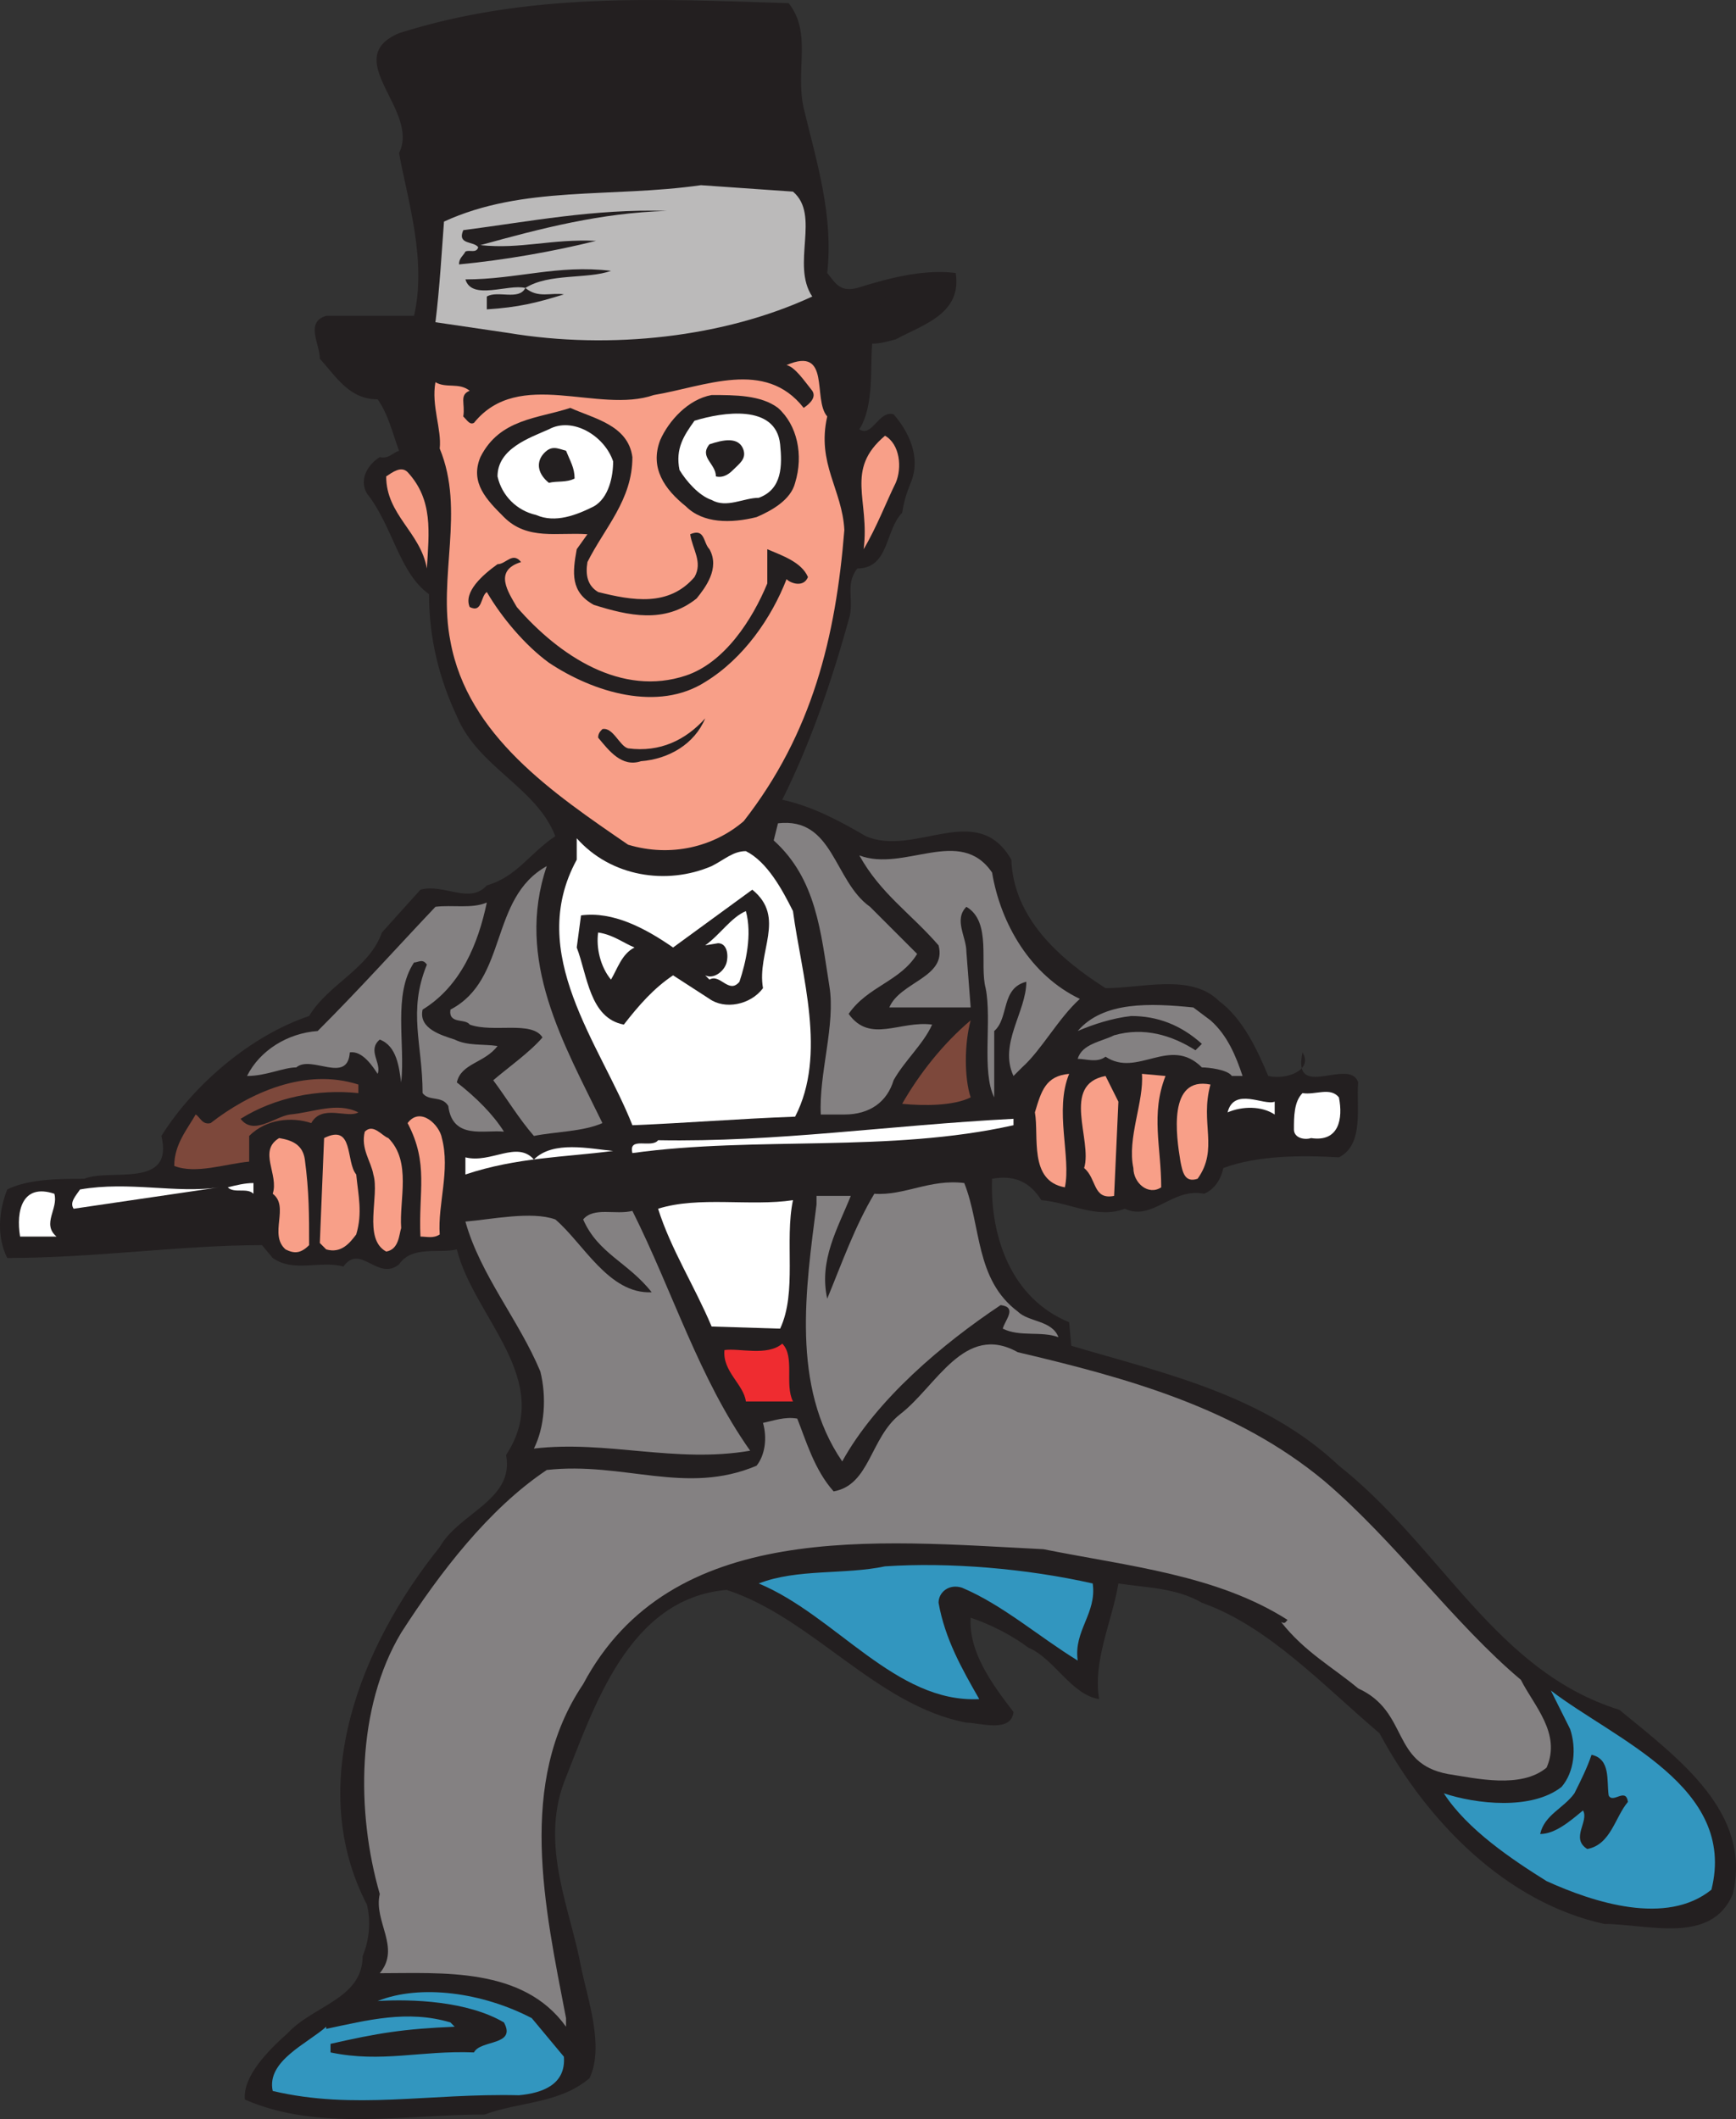 <svg xmlns="http://www.w3.org/2000/svg" width="608.145" height="742.21"><rect width="100%" height="100%" fill="#333333" stroke="none"/><path fill="#231f20" fill-rule="evenodd" d="M276.289 1.112c8.25 10.5 2.25 23.25 5.25 36.75 4.5 18.75 10.5 37.5 8.25 57.75 3 3.75 4.5 6.75 10.5 5.25 9.75-3 22.5-6.75 34.5-5.25 2.25 14.25-11.25 18-21 23.25-3 .75-5.25 1.5-8.25 1.5-.75 8.25.75 21.75-4.5 30 4.5 3 6.75-6.75 12-5.25 5.25 6 9.75 15 6 24-1.5 3.75-2.25 6-3 10.5-6 6-4.5 19.5-15.75 19.5-4.5 6-.75 11.25-3 18-6 21.75-13.5 43.5-23.25 63 10.5 2.25 20.25 7.5 29.25 12.75 17.25 7.5 39-12.75 51 8.25.75 20.25 16.5 34.5 33 45 12.75 0 30-5.25 39.75 4.5 8.25 6 13.5 17.25 17.25 26.25 6.75 1.5 15.75-2.25 12-8.25-3.75 17.25 16.5 1.5 19.5 10.5-.75 8.25 2.25 21.75-6.75 26.25-12.75-.75-28.5-.75-40.5 3.75-.75 3.75-3 7.5-6.75 9-11.25-2.25-18 9.75-27.75 5.25-9.75 3.75-19.5-2.25-29.25-3-3.75-6-9-9-17.25-7.5-.75 20.25 6.75 42 27 50.25l.75 8.25c33 9.75 67.5 17.25 93.75 42 36 28.5 54.75 72 98.25 85.5 21 17.25 46.5 36 39.75 64.5-7.5 18-30 10.5-45 10.5-34.5-7.5-62.25-36-78.75-66.75-20.25-17.25-39-37.5-62.25-45.75-9-5.25-19.5-5.25-29.25-6.75-2.25 13.5-9 27-6.75 40.5-9.75-1.5-15.75-14.25-24.75-18-6-4.5-13.5-8.25-20.25-10.5-.75 12 7.5 23.25 15 33-.75 7.5-12 3.75-16.5 3.75-31.5-6-54-36.75-84-46.5-34.5 3-46.5 41.25-57 67.5-8.25 22.5 2.25 44.25 6 64.5 2.25 11.25 8.25 27.75 3 39-10.5 9-24.75 8.25-36.75 12.75-27.75 0-58.5 6-84-5.25-.75-8.25 8.25-17.25 15-23.25 9-9.75 26.25-12 26.25-27 2.25-5.25 3-12 1.5-18-21.75-42-2.25-90.75 25.5-125.25 6.75-12 26.25-16.5 23.25-32.25 17.25-26.25-11.25-48-17.25-72-6 1.5-15.75-1.5-20.25 5.25-7.5 6-13.5-7.5-19.5.75-8.25-2.25-17.25 2.25-24.75-3l-3.75-4.5c-28.5 0-58.5 4.5-89.25 4.5-3.75-7.5-3-16.5 0-24 7.5-3.75 18.75-3.75 27-3.75 9-3.75 31.5 3.75 27-15 11.25-18 31.5-35.25 51.75-42 6.75-11.25 21-16.5 25.5-29.25l13.5-15c8.25-2.25 17.25 5.25 23.25-1.5 10.5-3 15-11.25 24-17.25-6.75-17.25-27-24-34.5-42-6-12.75-9.75-27-9.75-42.75-10.5-7.5-12.75-24-21.75-35.25-3-5.25.75-10.5 4.5-12.75 3 .75 4.5-1.5 6.75-2.25-2.25-6-3.75-12.75-7.5-18-9.75 0-14.25-7.5-20.25-14.25 0-5.25-5.25-12.75 2.25-15h30.75c4.5-19.5-2.25-40.5-5.25-57 7.5-15-21-33 0-42 45-14.25 89.25-12 136.5-10.5"/><path fill="#231f20" fill-rule="evenodd" d="m224.539 7.112 6.75-2.25h18zm-15 1.5c-12 3.75-27.75.75-39 3 12-3 26.25-5.25 39-3m68.25 36.75v13.5h-21.75c4.5-9-7.5-6.75-12.75-8.25 3-1.5 6-3 8.25-5.25l-3-3.75c-12.75 0-24 3.75-37.5 1.5-1.5-2.25 6.75-.75 5.25-5.25-3-4.5-9.75.75-9.75-2.25 1.5-1.5 5.25-1.5 5.25-4.5-3.75-2.25-8.25-.75-13.5-.75 6.75-.75 12.75-3 16.5-6.75-21.75-2.25-45.75 3.75-67.5-1.5-2.25 1.5-.75 3.75-.75 5.25 5.25.75 1.5 9 8.25 8.25 0 2.25-.75 9 4.5 9.75-3 0-9.75 2.25-5.25 6 0 2.25 2.25.75 3.75.75.75 2.25-1.5 3-.75 4.5l6 4.5c-2.25-.75-4.5 2.25-5.25 3.75l2.25 3c-3 .75-5.25 3-8.25 2.25-8.25-14.25-2.25-33.75-13.5-45.75v-3c45-6 89.25-6 132.75-12 7.5 9-3 26.25 6.75 36"/><path fill="#bbbaba" fill-rule="evenodd" d="M277.789 67.112c9.75 8.25-.75 25.5 6.75 36.75-30.75 14.25-70.5 18.75-106.5 12.75l-25.5-3.75c1.5-12 2.25-25.5 3-35.25 27.75-12.75 58.5-8.25 90-12.75l32.25 2.25"/><path fill="#231f20" fill-rule="evenodd" d="M233.539 73.862c-23.25.75-43.5 6-65.25 12 14.25 1.5 24.75-2.25 40.5-1.5-15 3.75-32.25 6.75-48 8.25 0-2.25 1.5-3 2.25-4.5 1.5-.75 3.75.75 4.5-1.5-1.5-2.25-7.5-.75-5.25-6 23.25-3 45.75-7.5 71.25-6.75m-19.5 21c-8.25 3-21.75.75-30 6 4.5 3.75 9 1.5 13.5 2.25-9.75 3-15.75 4.5-27 5.25v-4.5c3.75-2.25 11.25 1.5 13.5-3-6-1.5-18.75 4.5-21-3 18 0 32.25-5.25 51-3m105 8.25c-21 6.75-41.25 15.75-63 21.75-18 6-37.5 5.25-57.75 5.25-7.5-8.25-19.5 3-27.75-5.25l-15-2.25c37.5 2.25 82.5 10.5 117.75-7.5 15.75-3 30.75-12 45.75-12m-167.25 18h-31.5c6.75-11.25 21.75-1.5 31.5 0"/><path fill="#f89f88" fill-rule="evenodd" d="M289.789 145.862c-3.75 16.5 5.25 25.5 6 39.75-3 37.5-11.25 71.25-35.25 102-10.5 9-25.5 12.75-40.5 8.25-26.25-18-56.25-38.25-62.25-71.25-4.5-22.5 5.25-45.75-3.75-67.5.75-6.75-3-15-1.5-23.25 3.75 2.25 8.25 0 12 3-3.75 1.5-1.5 4.5-2.25 9 1.5 1.5 2.25 3 3.75 2.25 15.75-19.5 43.5-3 63-9.75 18-3 39-12.75 52.5 4.5 2.25-1.5 4.5-3.75 3-6-3-3.75-6-8.25-9-9 15.75-6.75 9 12 14.25 18"/><path fill="#231f20" fill-rule="evenodd" d="M272.539 142.862c6.75 6 9 16.5 6 26.25-1.5 6-8.25 9.75-13.5 12-9 2.25-18.75 2.25-24.75-3.75-7.5-6-12.75-13.5-9-23.25 3-6.75 9.75-14.25 18-15.75 8.25 0 17.25 0 23.25 4.5"/><path fill="#231f20" fill-rule="evenodd" d="M221.539 160.112c0 15-9.75 24.75-15.75 36.75-.75 4.5 0 8.25 3.75 10.5 12 3 24.75 5.25 33.75-5.25 3-5.25-.75-9.75-1.5-15 5.25-2.25 4.5 3 6.75 5.25 3.75 6.75-1.5 13.5-4.5 17.25-11.25 9-24 6-36 2.25-8.25-4.5-7.5-11.25-6-19.5l3.75-5.25c-10.5-.75-21 2.25-29.25-6-6-6-12-12-8.25-21 6.75-13.5 20.25-13.5 31.5-17.25 8.25 3.75 20.25 6 21.75 17.25"/><path fill="#fff" fill-rule="evenodd" d="M273.289 155.612c.75 7.5.75 15.75-7.5 18.75-5.25 0-11.25 3.75-16.5.75-4.5-1.5-9-6.75-11.25-10.5-1.5-7.5 1.5-12 5.25-17.25 9.75-3 28.5-6 30 8.25m-58.5 6c0 5.25-1.5 12.75-6.75 15.75-6 3-13.5 6-20.25 3-6.75-1.5-12-6.75-13.5-13.5 0-9.75 11.25-13.5 18-16.5 8.25-4.5 19.5 2.25 22.5 11.25"/><path fill="#f89f88" fill-rule="evenodd" d="M313.789 169.112c-3 6-6.75 15.75-11.25 23.25 2.25-17.25-6.75-27.75 7.5-39.75 5.25 3 6 11.25 3.75 16.5"/><path fill="#231f20" fill-rule="evenodd" d="M260.539 157.862c.75 3-1.5 4.5-3.75 6.75-.75.75-3 3-6 2.25 0-4.5-6-6.75-2.25-11.25 4.5-1.5 10.5-3 12 2.25m-59.25 9.75c-3 1.5-6 .75-9 1.5-3.75-3-4.5-6.75-2.25-9.75 3-3.75 5.25-2.25 8.25-1.5 1.5 3.75 3 6 3 9.75"/><path fill="#f89f88" fill-rule="evenodd" d="M149.539 199.112c-2.25-12.75-14.25-18.75-14.25-32.25 2.25-1.5 5.25-3.75 7.5-1.5 9 9.75 7.5 21 6.75 33.75"/><path fill="#231f20" fill-rule="evenodd" d="M283.039 202.112c-1.5 3.75-6 2.25-7.5.75-5.25 13.5-15 27.75-28.5 36-16.5 10.5-39 3.75-54.75-6.75-8.25-6-16.5-15.75-21.75-24.75-2.25 1.5-1.5 7.5-6 5.25-2.25-5.25 4.5-11.25 9.75-15 3 0 5.25-4.5 8.25-.75-9.75 3-4.5 10.5-1.5 15.75 15 17.25 36.75 31.5 59.25 24 13.5-4.5 23.25-19.5 28.5-32.25v-12c5.25 2.25 12 4.5 14.25 9.75m-58.5 64.5c-6.75 2.25-11.25-3.75-15-8.25 0-1.5.75-2.25 1.5-3 3.75-.75 6 6 9 6.75 11.25 1.5 20.25-3 27-10.5-3.75 9-12.75 14.25-22.5 15"/><path fill="#848182" fill-rule="evenodd" d="m304.789 317.612 16.5 16.5c-6 9.75-17.25 11.25-24 21 7.5 10.5 18 2.25 29.25 3.75-3 6.75-9.75 12.75-13.5 19.5-2.25 7.5-8.25 12-17.25 12h-8.25c-.75-14.25 5.25-31.5 3-45-3-18.75-4.5-37.5-19.5-51l1.5-6c19.5-2.25 19.5 20.25 32.25 29.25"/><path fill="#fff" fill-rule="evenodd" d="M249.289 303.362c4.5-2.25 7.5-5.25 12-5.25 7.5 3.75 12.75 13.5 16.5 21 3 22.5 12 50.25.75 72-20.25.75-38.25 2.25-57 3-11.25-28.5-37.5-60-19.5-93v-7.5c12 13.5 31.5 16.5 47.25 9.75"/><path fill="#848182" fill-rule="evenodd" d="M347.539 305.612c3 18 13.5 36 30.75 44.25-7.5 6.75-13.5 18-20.25 24l-3 3c-5.25-11.25 4.5-22.5 4.5-33-9 2.25-6 12.75-11.25 17.25v23.25c-4.5-9-.75-27-3-38.25-2.25-8.25 2.25-23.25-6.75-28.5-4.5 4.5 0 10.5 0 15.75l1.5 19.5h-28.5c3.75-9 20.25-10.5 17.25-21.75-9.75-11.25-20.25-18-27.75-31.5 15.75 6 35.25-10.5 46.5 6m-136.5 87.75c-6.75 3-16.5 3-24 4.5-5.25-6-9.75-13.5-14.25-19.5 5.25-4.5 12.75-9.75 17.25-15-3.75-6-17.25-1.5-25.5-4.5-1.5-2.25-7.5 0-6.75-5.25 20.25-10.5 13.5-39 33.75-50.25-11.25 33 6 62.25 19.5 90"/><path fill="#231f20" fill-rule="evenodd" d="M267.289 346.112c-4.5 6-13.5 7.5-18.75 3.75l-12.75-8.25c-6.75 4.5-12 10.5-17.25 17.25-12-2.25-12.75-17.25-16.5-27l1.5-11.25c11.25-1.5 22.5 4.5 32.25 11.25l27.75-20.25c12 9.75 1.5 21.75 3.75 34.5"/><path fill="#848182" fill-rule="evenodd" d="M170.539 316.112c-3 14.25-9 29.25-22.5 37.5-1.5 6.75 6.75 9 11.25 10.5 4.5 2.25 9.75 1.5 15 2.25-4.5 6-12.75 6-14.25 12.75 6.75 5.25 12.75 11.25 16.5 17.25-6.75-.75-18 3-19.5-9-2.25-3.75-6.75-1.5-9-4.5 0-17.25-5.25-28.5 1.5-45-1.5-2.25-3-.75-4.5-.75-7.5 11.25-3 28.5-4.5 42-.75-5.25-1.5-12.75-7.5-15-4.5 3.75.75 8.25-.75 12-1.5-2.25-5.25-8.25-9.75-7.5-.75 11.25-13.5.75-18.75 5.25-4.5 0-10.5 3-17.25 3 4.5-9 14.25-15 24.75-15.75 15-15 27.75-29.25 41.25-43.5 6-.75 12.75.75 18-1.5"/><path fill="#fff" fill-rule="evenodd" d="M259.039 343.862c-3.75 4.5-6.75-3-10.5-.75l-1.5-1.5c3 1.5 6.75-1.5 7.5-4.5s0-6.75-3-6.75l-4.5.75c5.25-3.75 9-9.75 14.25-12 2.25 8.25 0 18-2.25 24.75m-36.75-12c-4.5 2.25-6 7.5-8.25 11.25-3.75-4.5-5.25-11.25-4.5-16.5 5.25.75 9 3.75 12.75 5.25"/><path fill="#848182" fill-rule="evenodd" d="M424.039 357.362c6 5.25 9 12.75 11.25 19.5h-3.75c-1.5-2.25-8.25-3-10.5-3-11.25-11.25-22.5 3.75-33.75-3.75-3 2.25-6.75.75-9.75.75 1.5-5.25 8.25-6 12.75-8.25 10.5-3 20.25 0 28.5 5.25l2.25-2.25c-7.5-6.75-15.75-9.75-24.75-9.75-6.75.75-13.5 3-18.75 5.25 9-10.5 25.5-9.75 40.5-8.25l6 4.5"/><path fill="#7d483b" fill-rule="evenodd" d="M340.039 384.362c-6 3-16.5 3-24 2.25 6-10.5 14.25-21 24-29.25-2.25 8.25-2.25 20.25 0 27"/><path fill="#f89f88" fill-rule="evenodd" d="M374.539 376.112c-5.25 12.75.75 29.25-1.5 39.75-12.75-2.25-9-18-10.5-26.25 2.25-7.5 3.75-12.75 12-13.5m33.75.75c-5.25 13.5-1.5 24.75-1.5 39-4.5 3-9.75-1.5-9.75-6.75-2.25-10.5 3.75-23.25 3-33l8.25.75m-16.5 9-1.5 33c-7.5 1.5-6-6-10.5-9.75 3-9.75-8.25-29.25 7.5-32.25l4.5 9"/><path fill="#7d483b" fill-rule="evenodd" d="M125.539 382.862c-14.25-1.5-29.25 1.5-41.25 9 4.5 6 12-.75 17.25-1.5 8.25-.75 16.5-4.5 24-.75-3.75 2.25-12.75-3-16.5 3.75-6.75-2.25-15.75-1.5-21.75 4.5v9c-8.25.75-18.75 4.5-26.25 1.5 0-7.5 4.5-12.75 7.5-18 1.5.75 2.25 3.75 5.25 3 13.5-10.5 33-19.5 51.75-13.5v3"/><path fill="#f89f88" fill-rule="evenodd" d="M424.039 379.862c-3.75 13.5 3 22.5-4.5 33-4.5 1.5-5.25-2.25-6-6-1.5-9-4.5-30 10.5-27"/><path fill="#fff" fill-rule="evenodd" d="M469.039 384.362c1.5 7.5 0 15.75-9.75 14.25-2.25.75-6 0-6-3 0-4.5 0-9.75 3-12.75 4.5.75 9.75-2.25 12.75 1.5m-22.5 6c-4.5-3-11.25-3-16.5-.75 2.25-9 12.75-2.25 16.5-3.75v4.5"/><path fill="#f89f88" fill-rule="evenodd" d="M154.789 398.612c3 11.25-1.5 23.25-.75 33.75-2.25 1.5-4.5.75-6.75.75-.75-15.75 3-25.5-4.5-39.75 4.5-6 11.25.75 12 5.25"/><path fill="#fff" fill-rule="evenodd" d="M355.039 394.112c-43.5 9.75-90 3.75-133.5 9.75-1.5-6 6.75-1.5 9-4.5 41.25.75 81-5.25 124.5-7.5v2.25"/><path fill="#f89f88" fill-rule="evenodd" d="M140.539 430.112c-.75 2.25-.75 7.5-5.25 8.25-8.25-4.5-2.25-19.5-4.5-27-.75-4.5-4.5-9-3-15 3-3 6 1.5 8.25 2.25 8.25 8.25 3.75 21.75 4.5 31.5m-15.75-18.75c.75 7.5 2.25 13.5 0 21-2.25 3-5.25 6.75-10.5 5.25l-2.25-2.25 1.5-36.75c10.5-5.25 7.5 8.25 11.25 12.75m-18-5.25c1.5 11.25 1.5 19.5 1.5 30-3 3-5.25 3-8.25 1.5-6-5.25 1.5-15-4.5-19.5 2.25-6.75-5.25-15 2.25-19.5 4.5.75 8.25 2.25 9 7.5"/><path fill="#fff" fill-rule="evenodd" d="M214.789 403.112c-17.25 2.25-33.75 2.25-51.75 8.25v-6c9 2.25 18-6 24 .75 6.75-6.75 19.5-3.75 27.75-3m-189 20.25c-1.5-2.25.75-4.5 2.25-6.75 17.25-3 33.75 1.5 48.75-.75l-51 7.5m63-5.25c-2.25-2.25-6.75 0-9-2.25 3-.75 6-1.5 9-1.5v3.75"/><path fill="#848182" fill-rule="evenodd" d="M337.789 414.362c6 15 3.75 33.75 18.75 45 3.75 3.75 12 3 14.25 9-6-2.25-13.5 0-19.5-3 .75-3 5.25-7.5-.75-8.25-20.25 13.5-43.5 33-55.5 54.75-18-26.25-12.75-60.75-9-90v-3h12c-4.5 11.25-11.25 22.5-8.25 36 5.25-12.75 9.75-25.5 16.5-36.75 10.5.75 19.5-5.25 31.5-3.75"/><path fill="#fff" fill-rule="evenodd" d="M19.039 418.112c1.5 5.25-4.5 10.5.75 15H7.039c-1.5-9 .75-18.75 12-15m258.75 2.25c-3 14.25 1.5 32.25-4.5 45l-24-.75c-6-14.25-14.25-27-18.75-41.25 14.25-4.5 32.25-.75 47.25-3"/><path fill="#848182" fill-rule="evenodd" d="M221.539 424.112c14.25 28.5 23.25 58.5 41.25 84-26.25 4.5-50.25-3.75-75.75-.75 3.75-7.5 4.5-18 2.25-27-7.5-18-21-33.75-26.25-52.5 9-.75 23.25-3.75 31.5-.75 9.75 8.25 18.75 26.25 33.75 25.5-8.25-10.5-18.75-13.5-24-25.5 3.75-4.5 11.25-1.5 17.25-3"/><path fill="#ef2c30" fill-rule="evenodd" d="M277.789 490.862h-16.5c-.75-6-8.25-10.5-7.5-18 5.25-.75 15 2.25 20.25-2.25 4.5 4.5.75 14.25 3.75 20.25"/><path fill="#848182" fill-rule="evenodd" d="M463.789 518.612c24.75 21 45.75 50.25 69 69.75 4.5 9 14.25 18.75 9 30.75-9 7.5-24.75 3.75-34.5 2.25-20.25-3.75-13.5-21.75-31.5-30-9-7.5-18.75-12.75-27-23.25 1.5.75 1.5 0 2.25-.75-24.75-15.75-55.5-18.75-85.5-24.75-59.25-3-130.5-10.5-161.25 47.25-23.25 34.5-13.5 78-6 117v3c-15-21-43.5-18.75-65.25-18.75 7.5-9-2.25-18 0-27.75-8.25-28.5-8.25-65.25 7.5-91.5 13.5-21 30.75-43.5 51-57 27-3 48.75 9 73.5-1.5 3-3.75 3.75-9.75 2.25-15 3.75-.75 7.5-2.25 12-1.5 3 7.5 6 18 12.75 25.5 12.75-2.25 12.75-18.75 23.25-27 12.75-9.75 22.5-32.25 41.25-21.75 38.25 9 76.5 19.5 107.25 45"/><path fill="#3296bf" fill-rule="evenodd" d="M382.789 554.612c1.5 10.5-6.75 16.5-5.25 27-13.5-8.25-26.25-19.5-40.5-25.5-4.5-1.5-8.25 1.5-8.25 5.25 2.25 12.75 8.25 23.25 14.25 33.75-29.25 1.5-50.25-29.25-77.25-40.5 13.5-5.25 30-3 44.25-6 22.5-1.5 49.5.75 72.75 6m216.75 107.25c-15.75 12.75-41.25 4.5-57.75-3-12-7.5-27.75-18-36-30.75 11.25 3.75 30.75 6 41.25-2.25 4.5-5.25 5.25-13.5 3-20.25l-6.75-13.5c22.5 17.25 65.25 33.75 56.25 69.75"/><path fill="#231f20" fill-rule="evenodd" d="M563.539 628.862c1.5 3 6-3 6.75 2.25-4.5 5.25-6 15-14.25 16.5-6-3.75.75-9.75-1.5-13.5-4.5 3.75-9.75 8.25-15 8.25 1.5-6.75 8.25-9 12-14.25 2.25-4.5 4.5-9 6-13.5 6.75 1.5 5.25 9 6 14.25"/><path fill="#3296bf" fill-rule="evenodd" d="M197.539 720.362c.75 9.75-7.5 12.75-15.75 13.5-31.5-.75-57.75 5.25-86.25-1.5-2.25-10.5 12-16.5 18.75-22.5v.75c14.25-3 28.5-6.75 43.5-2.25l1.5 1.5c-18 .75-27 2.25-43.5 6v3c18 3.75 31.5-.75 50.25 0 2.25-4.5 15-2.25 10.5-10.5-12.75-7.5-32.25-8.25-44.25-7.5 15-6 36.75-3 54 6l11.25 13.5"/></svg>

